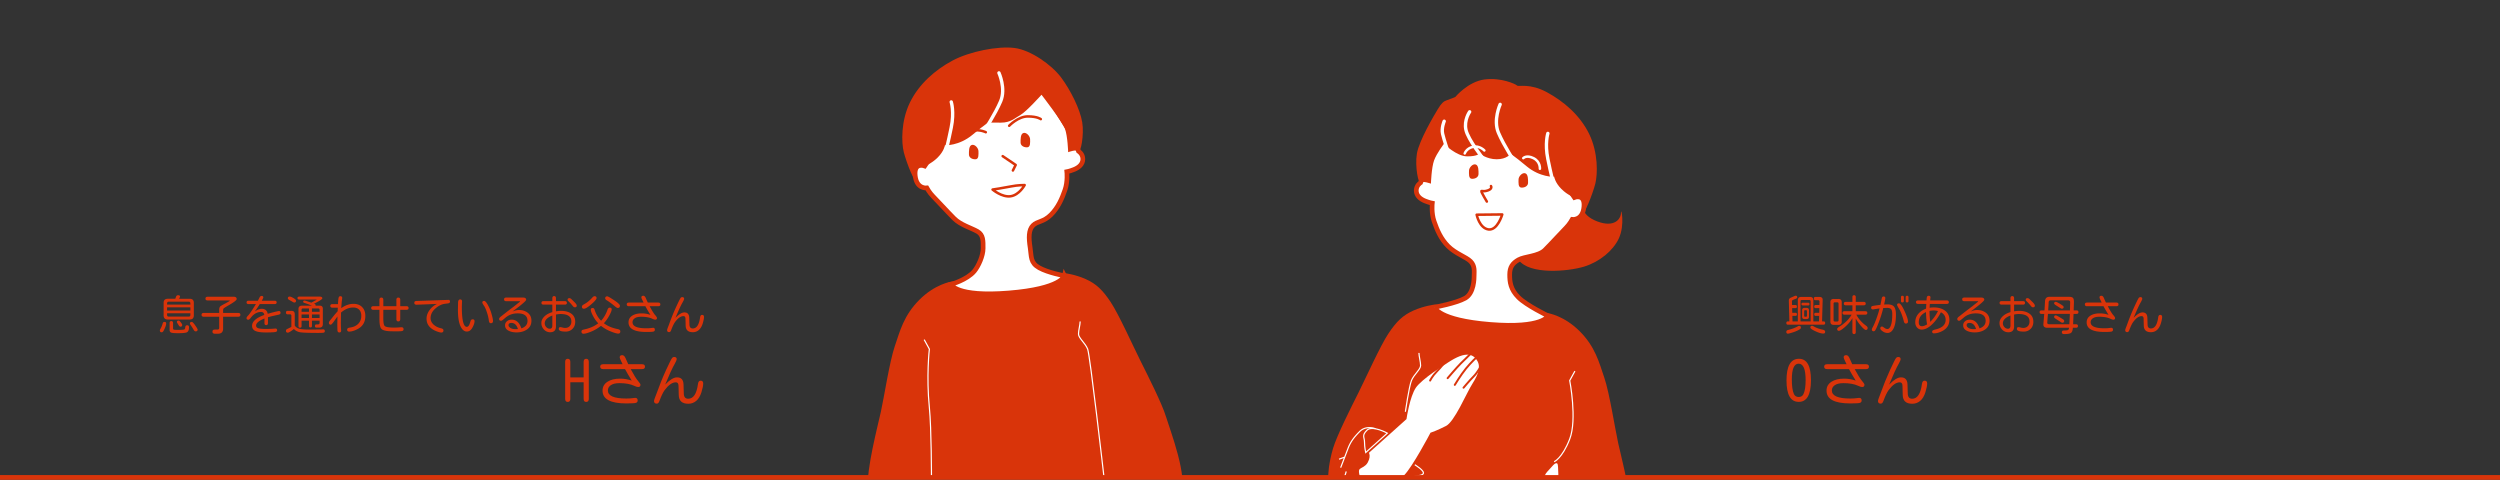 <svg xmlns="http://www.w3.org/2000/svg" xmlns:xlink="http://www.w3.org/1999/xlink" viewBox="0 0 1216 233.366"><rect x="0" y="0" width="1216" height="233.366" fill="#333333" stroke="none"/><pattern x="-32" y="-3252.194" width="66" height="66" patternUnits="userSpaceOnUse" id="a" viewBox="0 -66 66 66" overflow="visible"><path fill="none" d="M0-66h66V0H0z"/><path opacity=".2" fill="#FCE9A6" d="M49.5-33c0 9.113-7.387 16.5-16.5 16.5S16.5-23.887 16.5-33 23.887-49.5 33-49.5 49.5-42.113 49.5-33z"/></pattern><defs><path id="b" d="M363.267 0h240.405v231.952H363.267z"/></defs><clipPath id="c"><use xlink:href="#b" overflow="visible"/></clipPath><g clip-path="url(#c)"><path fill="#D9340A" d="M462.554 137.027s-7.705 1.129-15.346 8.771-9.479 15.284-11.993 22.636c-2.515 7.352-5.223 24.958-6.771 31.923s-7.143 28.44-6.183 36.373c.96 7.932 4.829 15.886 4.829 15.886s-5.89 3.721-10.059 7.891 129.325 3.172 127.197-5.943 4.738-11.207 9.81-12.785c5.096-1.585 15.8 6.673 20.055-1.066s-5.017-31.65-6.952-38.034c-1.934-6.385-8.898-20.121-12.38-27.086-3.482-6.965-10.639-22.83-14.508-28.634-3.869-5.804-6.964-8.889-12.187-11.216-5.223-2.327-10.317-2.907-10.317-2.907"/><path fill="#FFF" stroke="#D9340A" stroke-width="2.282" stroke-miterlimit="10" d="M517.75 134.128s-1.419 6.32-27.082 8.384-28.114-4.192-28.114-4.192 7.832-2.182 11.345-6.412c2.041-2.458 4.293-7.481 4.293-11.092 0-3.611.167-6.567-2.762-8.244s-8.168-3.143-11.328-6.303-8.64-9.158-10.317-10.834c-1.676-1.677-2.966-4.015-2.966-4.015s-5.03.661-5.674-6.046c-.645-6.707 4.643-4.643 4.643-4.643l9.83-14.446 26.408-14.962 21.885-7.606 13.708 22.438 2.966 7.384s2.112 1.258 2.112 3.838-2.112 4.205-4.304 5.069c-2.192.864-3.482 1.09-3.482 1.09s.516 4.746-.903 8.838c-1.419 4.092-3.224 8.478-6.835 12.089-3.611 3.611-6.577 3.031-8.737 5.191-2.16 2.16-2.116 5.986-1.35 10.926.664 4.279 0 7.223 4.385 9.674s12.279 3.874 12.279 3.874z"/><path fill="#D9340A" d="M472.692 70.493c-1.506.43-1.398 3.227-1.398 4.625 0 1.398 1.291 2.366 3.119 2.366s1.506-2.582 1.506-3.98-1.722-3.441-3.227-3.011z"/><path fill="#D9340A" d="M519.555 74.023s4.014-1.5 5.03-.484 2.837-7.771 1.805-14.091c-1.032-6.32-5.652-15.561-10.188-21.669-4.536-6.108-14.697-13.414-22.759-14.446-8.062-1.032-21.861 1.677-30.244 6.191-8.383 4.514-16.249 11.35-20.634 20.379s-4.127 19.476-2.966 24.119 6.061 17.541 5.545 11.35c-.516-6.191 4.643-4.643 4.643-4.643s3.226-1.037 6.319-4.131c3.093-3.094 3.511-5.93 3.511-5.93s6.838.387 13.464-5.159c6.625-5.546 7.786-5.933 7.786-5.933s1.044.081 5.945.081 6.82-2.267 9.596-3.786c2.776-1.519 10.185-9.783 10.185-9.783s10.125 13.101 11.415 16.584c1.289 3.483 1.547 11.351 1.547 11.351z"/><path fill="none" stroke="#FFF" stroke-width="1.649" stroke-linecap="round" stroke-linejoin="round" stroke-miterlimit="10" d="M485.893 35.458s3.461 7.61.829 13.801-8.048 14.446-8.048 14.446M462.683 49.581s1.548 4.837 0 12.447-2.45 10.737-2.45 10.737"/><path fill="none" stroke="#FFF" stroke-width=".582" stroke-miterlimit="10" d="M525.385 156.362c0 1.624-.8 4.256-.8 6.133s3.289 4.391 4.449 7.293c1.161 2.902 7.892 61.866 7.892 61.866M449.529 165.196l2.515 4.592s-1.539 13.202 0 28.44c1.022 10.116 1.024 34.31 1.024 34.31"/><path fill="#D9340A" d="M497.807 64.681c-1.506.43-1.398 3.227-1.398 4.625s1.291 2.366 3.119 2.366 1.506-2.582 1.506-3.98-1.721-3.441-3.227-3.011z"/><path fill="none" stroke="#D9340A" stroke-width="1.237" stroke-linecap="round" stroke-linejoin="round" stroke-miterlimit="10" d="M487.71 75.954l6.311 4.274-1.342 2.694M482.784 92.202s5.625-.84 8.964-1.531c3.338-.691 6.642-.654 6.642-.654s-2.602 4.832-6.818 5.447c-4.217.616-8.788-3.262-8.788-3.262zM464.461 66.773s3.847-2.863 8.257-3.339c4.41-.475 6.764.879 6.764.879M490.865 61.173s4.308-4.541 9.051-4.541 6.325 1.318 6.325 1.318"/></g><defs><path id="d" d="M611.889 15.311h240.405v216.641H611.889z"/></defs><clipPath id="e"><use xlink:href="#d" overflow="visible"/></clipPath><g clip-path="url(#e)"><path fill="#D9340A" d="M770 99.316s-1.558 5.124 6.825 8.349c8.383 3.225 11.607-1.126 11.607-4.174s2.098 5.869-1.084 12.59c-2.75 5.808-9.268 11.293-16.877 13.615-7.609 2.322-26.583 4.137-31.871-3.344-5.287-7.481 15.657-21.653 16.559-24.878.903-3.225 3.353-5.417 3.353-5.417s1.548 1.548 6.19 3.096c4.643 1.547 5.298.163 5.298.163zM753.006 152.337s7.706 1.129 15.346 8.771c7.641 7.642 9.479 15.284 11.993 22.636 2.515 7.352 5.223 24.958 6.771 31.923s7.143 28.44 6.183 36.373c-.96 7.932-4.829 15.886-4.829 15.886s5.89 3.721 10.059 7.891 8.608 11.531 6.577 13.563c-2.031 2.031-10.252-4.063-13.541-3.289-3.289.774-1.741 7.739-7.931 7.739-6.19 0-4.643-3.482-5.997-3.482s-3.095.58-3.095.58 5.411 12.603 8.893 25.168c3.482 12.565 13.74 72.342 16.448 93.817 2.708 21.475 8.512 74.09 8.512 74.09s-16.636 23.613-72.541 23.613-71.961-22.83-71.961-22.83 1.934-61.33 2.708-73.906c.774-12.576 8.511-75.454 10.252-90.545 1.741-15.091 7.931-43.295 10.059-52.409s8.125-18.014 7.351-26.527c-.774-8.513-1.741-4.643-1.741-4.643s.806 2.902-3.659 5.611-11.429 6.578-16.652 7.545c-5.223.967-19.538 1.548-23.793-6.191s-1.934-19.347 0-25.732c1.934-6.385 8.898-20.121 12.38-27.086 3.482-6.965 10.639-22.83 14.508-28.634 3.869-5.804 6.964-8.889 12.187-11.216s10.317-2.907 10.317-2.907"/><path fill="#FFF" stroke="#D9340A" stroke-width="2.282" stroke-miterlimit="10" d="M697.811 149.439s1.419 6.32 27.082 8.384 28.114-4.192 28.114-4.192-10.519-5.076-14.406-8.964c-3.888-3.888-4.293-7.481-4.293-11.092 0-3.611 1.364-5.546 4.293-7.223 2.929-1.677 9.699-1.612 12.859-4.772s8.64-9.158 10.317-10.834c1.677-1.677 2.966-4.015 2.966-4.015s5.03.661 5.674-6.046c.645-6.707-4.643-4.643-4.643-4.643l-9.83-14.446-26.408-14.962h-28.758l-6.835 14.833-2.966 7.384s-2.112 1.258-2.112 3.838 2.112 4.205 4.304 5.069c2.192.864 3.482 1.09 3.482 1.09s-.516 4.746.903 8.838c1.419 4.092 3.224 8.478 6.835 12.089 3.611 3.611 8.737 5.191 10.897 7.352 2.16 2.16 1.741 4.901 1.741 6.578 0 1.677 0 8.9-4.385 11.35-4.385 2.449-14.831 4.384-14.831 4.384z"/><path fill="#D9340A" d="M741.848 84.273c1.506.43 1.398 3.227 1.398 4.625 0 1.398-1.291 2.366-3.119 2.366s-1.506-2.582-1.506-3.98 1.722-3.441 3.227-3.011z"/><path fill="none" stroke="#D9340A" stroke-width="1.237" stroke-linecap="round" stroke-linejoin="round" stroke-miterlimit="10" d="M725.208 90.505s.848 1.299-1.466 2.106c-2.313.807-3.081.027-3.206.4s2.663 5.025 2.663 5.025"/><path fill="#D9340A" d="M696.005 89.334s-4.014-1.5-5.029-.484-2.837-7.771-1.805-14.091 8.383-18.702 10.188-21.669c1.805-2.967 2.837-3.869 4.514-4.385 1.677-.516 3.998-1.548 3.998-1.548s6.185-7.481 14.248-8.513c8.062-1.032 15.091 2.257 15.8 2.967.709.709 6.061-1.29 14.444 3.225 8.383 4.514 16.249 11.35 20.634 20.379s4.127 19.476 2.966 24.119c-1.161 4.643-6.061 17.541-5.545 11.35.516-6.191-4.643-4.643-4.643-4.643s-3.226-1.037-6.319-4.131-3.511-5.93-3.511-5.93-6.838.387-13.464-5.159c-6.625-5.546-7.786-5.933-7.786-5.933s-1.805 2.58-6.706 2.58c-4.901 0-8.383-2.838-8.383-2.838s-.774 1.433-5.932 1.433-11.349-6.076-11.349-6.076-3.482 4.514-4.772 7.997c-1.29 3.482-1.548 11.35-1.548 11.35z"/><path fill="none" stroke="#FFF" stroke-width="1.649" stroke-linecap="round" stroke-linejoin="round" stroke-miterlimit="10" d="M702.453 58.97s-1.419 3.278-.774 6.116c.645 2.838 2.579 8.47 2.579 8.47M714.834 54.38s-2.837 3.998-1.805 8.771c1.032 4.772 8.511 14.188 8.511 14.188M729.667 50.769s-3.461 7.61-.829 13.801 8.048 14.446 8.048 14.446M752.877 64.892s-1.548 4.837 0 12.447 2.45 10.737 2.45 10.737"/><path fill="#FFF" stroke="#D9340A" stroke-width="2.282" stroke-miterlimit="10" d="M664.281 220.117l18.764-16.832s1.548-10.641 4.643-15.284 15.198-12.085 15.198-12.085 4.469-3.199 8.08-4.166c3.611-.967 6.706-.193 8.64 3.289 1.934 3.482.548 7.494-2.434 12.163-2.982 4.669-8.705 18.653-13.264 20.975s-7.321 3.234-7.321 3.234-8.608 16.348-12.767 20.508l-13.154 13.156s1.644-4.934-.193-6.772c-1.838-1.838-7.351 1.935-9.866-5.417-2.515-7.352 1.934-5.224 3.675-8.513 1.74-3.289-.001-4.256-.001-4.256z"/><path fill="none" stroke="#D9340A" stroke-width=".97" stroke-linecap="round" stroke-linejoin="round" stroke-miterlimit="10" d="M695.618 185.099s.967-2.128 3.289-4.45c2.321-2.322 3.978-4.733 3.978-4.733M704.13 183.938s4.352-5.127 6.384-7.158 5.223-5.107 5.223-5.107M707.612 187.201s2.85-4.76 5.391-7.881 5.495-5.847 5.495-5.847M711.868 188.581s2.805-3.386 4.836-5.417c2.031-2.031 3.761-5.359 3.761-5.359"/><path fill="none" stroke="#FFF" stroke-width=".582" stroke-miterlimit="10" d="M690.176 171.673c0 1.624.8 4.256.8 6.133 0 1.876-3.289 4.391-4.449 7.293-1.161 2.902-2.953 15.191-2.953 15.191M766.031 180.507l-2.515 4.592s3.675 18.96 0 28.44-7.573 11.028-7.573 11.028"/><path fill="#FFF" d="M757.52 253.781s-2.611-6.094-5.223-8.706c-2.611-2.612-2.708-2.902-2.708-5.611 0-2.709 1.009-8.058 3.095-10.144 2.086-2.086 3.772-4.85 4.836-3.786 1.064 1.064 0 28.247 0 28.247z"/><path fill="none" stroke="#FFF" stroke-width=".582" stroke-miterlimit="10" d="M674.792 210.688s-7.32-4.017-9.931-1.405c-2.611 2.612-1.161 3.289-1.161 5.804s.58 5.03.58 5.03l10.512-9.429zM688.16 226.046s5.331 3.164 3.976 4.518c-1.354 1.354-4.862.387-4.862 2.128s7.663 4.021 4.626 6.847M687.275 232.693l-7.326 5.61"/><path fill="none" stroke="#FFF" stroke-width=".582" stroke-miterlimit="10" d="M669.045 208.561s-4.474-1.89-7.666 1.302-4.643 5.417-5.803 8.513a1288.631 1288.631 0 01-3.482 9.093M654.802 229.32l-2.708 8.983M654.068 222.343l-2.748 1.007"/><path fill="#D9340A" d="M717.753 79.992c1.506.43 1.398 3.227 1.398 4.625s-1.291 2.366-3.119 2.366-1.506-2.582-1.506-3.98 1.722-3.442 3.227-3.011z"/><path fill="none" stroke="#FFF" stroke-width="1.237" stroke-linecap="round" stroke-linejoin="round" stroke-miterlimit="10" d="M749.009 82.078s.29-3.482-3.143-5.159c-3.434-1.677-4.941 0-4.941 0M721.978 73.188s-2.317-2.498-5.529-1.763-4 3.207-4 3.207"/><path fill="none" stroke="#D9340A" stroke-width="1.237" stroke-linecap="round" stroke-linejoin="round" stroke-miterlimit="10" d="M718.252 104.439l12.442-.128s-2.292 7.91-6.704 7.288c-4.413-.622-5.738-7.16-5.738-7.16z"/></g><g fill="#D9340A"><path d="M277.408 183.575h6.47v-7.514c0-1.034.418-1.551 1.256-1.551s1.257.517 1.257 1.551v17.916c0 1.016-.419 1.524-1.257 1.524s-1.256-.509-1.256-1.524v-8.049h-6.47v8.049c0 1.016-.419 1.524-1.256 1.524-.838 0-1.257-.509-1.257-1.524v-17.916c0-1.034.418-1.551 1.257-1.551.837 0 1.256.517 1.256 1.551v7.514zM304.016 179.537h-10.615c-.98 0-1.47-.4-1.47-1.203 0-.784.49-1.177 1.47-1.177h9.438l-.695-1.417c-.481-.963-.722-1.604-.722-1.925 0-.713.41-1.07 1.23-1.07.677 0 1.23.521 1.658 1.564s.855 1.992 1.283 2.848h6.684c.962 0 1.444.401 1.444 1.204 0 .784-.481 1.176-1.444 1.176h-5.481l.027.081c1.515 2.816 2.678 4.688 3.489 5.615.811.927 1.216 1.56 1.216 1.898 0 .749-.375 1.123-1.123 1.123-.446 0-1.114-.209-2.005-.628-.892-.419-1.935-.735-3.128-.95-1.194-.214-2.513-.32-3.957-.32-1.836 0-3.235.33-4.197.989-.963.66-1.444 1.516-1.444 2.567 0 2.62 2.977 3.931 8.93 3.931 1.337 0 2.531-.08 3.583-.241l.775-.08c.802 0 1.203.419 1.203 1.257 0 .553-.25.932-.749 1.137s-2.095.308-4.786.308c-3.833 0-6.715-.518-8.649-1.551-1.934-1.034-2.901-2.594-2.901-4.68 0-1.818.78-3.244 2.34-4.278 1.559-1.034 3.631-1.551 6.216-1.551 1.872 0 3.752.32 5.642.962-1.445-2.335-2.532-4.198-3.262-5.589zM323.533 187.078c2.246-2.353 4.171-3.529 5.775-3.529 2.032 0 3.083 1.149 3.155 3.449l.134 4.386c.035 1.711.749 2.566 2.139 2.566 2.531 0 4.117-2.397 4.759-7.192.142-1.07.57-1.604 1.283-1.604.837 0 1.256.454 1.256 1.363 0 .999-.285 2.42-.855 4.266-.57 1.845-1.408 3.24-2.513 4.185-1.105.944-2.397 1.417-3.876 1.417-3.031 0-4.582-1.417-4.652-4.252l-.107-4.492c-.036-1.123-.464-1.685-1.283-1.685-1.765 0-3.592 1.274-5.481 3.824-.785 1.069-1.64 2.861-2.567 5.375-.285.784-.704 1.176-1.256 1.176-.892 0-1.337-.445-1.337-1.337 0-.249.205-.909.615-1.979l.481-1.23c1.533-4.296 3.115-8.218 4.746-11.766 1.631-3.547 2.634-5.535 3.008-5.963.285-.285.606-.428.962-.428.82 0 1.23.374 1.23 1.123 0 .321-.321 1.061-.962 2.22-1.107 1.889-2.658 5.259-4.654 10.107z"/></g><g fill="#D9340A"><path d="M875.022 174.511c3.885 0 5.828 3.485 5.828 10.455 0 7.006-1.979 10.509-5.936 10.509-3.975 0-5.962-3.477-5.962-10.429.001-7.023 2.024-10.535 6.07-10.535zm-.161 2.38c-2.21 0-3.314 2.549-3.314 7.647 0 3.352.347 5.74 1.042 7.166.445.928 1.212 1.391 2.3 1.391 1.051 0 1.8-.428 2.245-1.283.749-1.426 1.123-3.744 1.123-6.953 0-5.312-1.132-7.968-3.396-7.968zM899.355 179.537h-10.614c-.98 0-1.471-.4-1.471-1.203 0-.784.49-1.177 1.471-1.177h9.438l-.695-1.417c-.481-.963-.722-1.604-.722-1.925 0-.713.409-1.07 1.229-1.07.677 0 1.229.521 1.657 1.564s.856 1.992 1.284 2.848h6.684c.963 0 1.443.401 1.443 1.204 0 .784-.48 1.176-1.443 1.176h-5.48l.026.081c1.515 2.816 2.678 4.688 3.489 5.615.811.927 1.216 1.56 1.216 1.898 0 .749-.374 1.123-1.122 1.123-.446 0-1.114-.209-2.006-.628s-1.934-.735-3.128-.95c-1.194-.214-2.513-.32-3.957-.32-1.836 0-3.235.33-4.197.989-.963.66-1.444 1.516-1.444 2.567 0 2.62 2.977 3.931 8.931 3.931 1.336 0 2.53-.08 3.582-.241l.775-.08c.803 0 1.203.419 1.203 1.257 0 .553-.25.932-.748 1.137-.5.205-2.095.308-4.786.308-3.832 0-6.716-.518-8.649-1.551-1.934-1.034-2.9-2.594-2.9-4.68 0-1.818.779-3.244 2.339-4.278s3.632-1.551 6.217-1.551c1.871 0 3.752.32 5.641.962-1.444-2.335-2.532-4.198-3.263-5.589zM918.873 187.078c2.246-2.353 4.171-3.529 5.775-3.529 2.032 0 3.083 1.149 3.154 3.449l.134 4.386c.036 1.711.749 2.566 2.14 2.566 2.53 0 4.117-2.397 4.759-7.192.143-1.07.57-1.604 1.283-1.604.838 0 1.257.454 1.257 1.363 0 .999-.285 2.42-.855 4.266-.571 1.845-1.408 3.24-2.514 4.185s-2.397 1.417-3.877 1.417c-3.03 0-4.581-1.417-4.651-4.252l-.107-4.492c-.036-1.123-.464-1.685-1.283-1.685-1.765 0-3.592 1.274-5.481 3.824-.784 1.069-1.64 2.861-2.566 5.375-.285.784-.704 1.176-1.257 1.176-.892 0-1.337-.445-1.337-1.337 0-.249.205-.909.615-1.979l.481-1.23c1.532-4.296 3.114-8.218 4.746-11.766 1.631-3.547 2.633-5.535 3.008-5.963.284-.285.605-.428.962-.428.819 0 1.23.374 1.23 1.123 0 .321-.321 1.061-.963 2.22-1.106 1.889-2.657 5.259-4.653 10.107z"/></g><g fill="#D9340A"><path d="M79.985 156.571c.562 0 .842.254.842.762 0 .749-.401 1.905-1.203 3.47-.281.548-.608.822-.982.822-.589 0-.882-.301-.882-.902 0-.174.053-.361.16-.562.535-.883.936-1.825 1.203-2.828.134-.508.421-.762.862-.762zm5.274-11.251l.361-.983c.173-.494.508-.741 1.002-.741.628 0 .942.228.942.682 0 .147-.154.495-.461 1.043h5.173c.642 0 1.143.167 1.504.501.334.375.501.876.501 1.504v5.997c.013.669-.154 1.196-.501 1.584-.388.361-.916.528-1.584.502H81.67c-.682.026-1.21-.141-1.584-.502-.334-.374-.501-.875-.501-1.504v-5.996c-.014-.669.153-1.197.501-1.585.375-.334.875-.501 1.504-.501h3.669zm-3.99 2.828h11.33v-.581c-.013-.548-.294-.829-.842-.843h-9.645c-.548.014-.829.295-.842.843v.581zm0 2.888h11.33v-1.564h-11.33v1.564zm0 1.323v.803c.013.548.294.829.842.842h9.645c.562.014.842-.28.842-.883v-.762H81.269zm1.223 4.833c0-.682.281-1.022.842-1.022s.842.341.842 1.022v2.647c0 .294.173.472.521.531.347.061.909.091 1.684.091 1.898 0 3.001-.08 3.309-.241.228-.12.371-.484.431-1.093.061-.608.357-.912.893-.912.615 0 .922.314.922.942 0 1.23-.314 2.039-.942 2.427-.521.32-1.979.481-4.372.481-1.845 0-2.988-.104-3.429-.312-.441-.207-.675-.604-.702-1.193v-3.368zm4.391-1.262c.267 0 .625.294 1.073.882.448.589.672.99.672 1.203 0 .589-.288.883-.862.883-.321 0-.635-.273-.942-.822l-.181-.301c-.401-.602-.602-.982-.602-1.144 0-.468.281-.701.842-.701zm6.417.641c.321 0 .873.568 1.654 1.704.782 1.137 1.173 1.799 1.173 1.985 0 .615-.308.923-.922.923-.375 0-.689-.221-.942-.662-.669-1.136-1.177-1.938-1.524-2.406-.241-.321-.361-.568-.361-.742-.001-.534.307-.802.922-.802zM108.52 152.199h7.259c.762 0 1.143.308 1.143.922 0 .629-.381.943-1.143.943h-7.259v5.695c.026.829-.181 1.478-.622 1.945-.455.414-1.07.622-1.845.622h-1.544c-.775 0-1.163-.341-1.163-1.023 0-.668.388-1.002 1.163-1.002h1.223c.602.013.896-.281.882-.883v-5.354h-7.439c-.762 0-1.143-.314-1.143-.943 0-.614.381-.922 1.143-.922h7.439v-1.404c-.013-.708.134-1.27.441-1.685.201-.228 1.033-.725 2.497-1.494s2.195-1.22 2.195-1.354c0-.08-.053-.12-.16-.12H101.04c-.735 0-1.103-.301-1.103-.902 0-.603.368-.903 1.103-.903h12.573c1.002 0 1.504.382 1.504 1.144 0 .521-1.357 1.558-4.071 3.108-1.417.815-2.192 1.317-2.326 1.504-.134.215-.2.521-.2.923v1.183zM130.336 154.305v2.768c0 .709-.288 1.063-.862 1.063-.562 0-.842-.354-.842-1.063v-2.166c-2.714 1.097-4.07 2.246-4.07 3.449 0 .643.364 1.077 1.093 1.304.729.228 1.935.341 3.619.341l2.507-.04 2.125-.16c.602 0 .902.288.902.862 0 .481-.368.769-1.103.862-.922.12-2.366.181-4.331.181-2.393 0-4.118-.244-5.173-.732-1.057-.487-1.584-1.319-1.584-2.496 0-2.1 1.979-3.864 5.936-5.295-.134-.963-.655-1.444-1.564-1.444-1.925 0-3.609.963-5.053 2.889-.441.588-.829.882-1.163.882-.575 0-.862-.267-.862-.802 0-.254.227-.635.682-1.144.575-.481 1.872-2.366 3.89-5.655h-3.529c-.682 0-1.023-.274-1.023-.822s.341-.822 1.023-.822h4.492l.702-1.364c.281-.642.635-.962 1.063-.962.574 0 .862.247.862.742 0 .2-.247.729-.742 1.584h6.216c.682 0 1.022.274 1.022.822s-.341.822-1.022.822h-7.199a48.896 48.896 0 01-2.426 3.63c1.283-.896 2.406-1.344 3.369-1.344 1.644 0 2.62.815 2.928 2.447a55.651 55.651 0 014.512-1.184l.902-.181c.548 0 .822.301.822.902 0 .535-.475.862-1.423.983l-3.188.722-1.508.421zM142.949 160.021l-.081.061c-1.431 1.149-2.399 1.725-2.907 1.725-.575 0-.862-.308-.862-.923 0-.268.08-.481.241-.642l.24-.16 2.146-1.063v-5.475c-.014-.428-.228-.648-.642-.662h-1.143c-.562 0-.842-.281-.842-.843s.281-.842.842-.842h1.624c1.27-.08 1.872.528 1.805 1.825v5.334c.521.776 1.29 1.294 2.306 1.555 1.016.261 2.553.392 4.612.392l6.096-.061.562-.04h.221c.548 0 .822.28.822.842 0 .415-.167.665-.501.752-.334.087-1.337.131-3.008.131-4.131-.014-6.858-.101-8.181-.261-1.432-.215-2.549-.763-3.35-1.645zm-2.046-15.764c.414 0 1.069.268 1.965.803.749.441 1.123.842 1.123 1.203 0 .589-.288.883-.862.883-.214 0-.575-.167-1.083-.502l-1.103-.621c-.615-.281-.922-.589-.922-.923 0-.562.294-.843.882-.843zm10.909 4.433l-2.306-.883-1.423-.461c-.415-.12-.622-.301-.622-.542 0-.414.24-.621.722-.621.133 0 .328.047.582.141l.922.301 1.725.581.06-.02 2.346-1.284c.12-.066.18-.113.18-.14 0-.041-.04-.061-.12-.061h-8.282c-.588 0-.882-.241-.882-.722 0-.468.294-.702.882-.702h9.866c.882 0 1.324.274 1.324.822 0 .428-1.351 1.304-4.051 2.627.535.2.802.421.802.662a.51.51 0 01-.121.301h1.905c1.216-.08 1.785.488 1.705 1.704v7.02c.08 1.378-.575 2.025-1.965 1.945h-1.042c-.562 0-.842-.261-.842-.782 0-.534.281-.802.842-.802h.702c.468-.014.708-.254.722-.722v-1.083h-3.709v2.467c0 .562-.241.842-.722.842s-.722-.28-.722-.842v-2.467h-3.609v2.587c0 .562-.254.842-.762.842-.495 0-.742-.28-.742-.842v-8.203c0-1.109.555-1.664 1.665-1.664h4.97zm-1.524 2.967v-1.624h-2.968c-.415.014-.628.221-.642.621v1.003h3.61zm0 3.009v-1.705h-3.609v1.705h3.609zm1.443-3.009h3.709v-.982c0-.414-.214-.628-.642-.642h-3.068v1.624zm0 1.304v1.705h3.709v-1.705h-3.709zM165.968 149.893c1.978-1.403 3.963-2.105 5.956-2.105 1.791 0 3.201.531 4.231 1.594 1.029 1.063 1.544 2.504 1.544 4.322 0 2.928-1.257 5.047-3.77 6.357-1.564.815-2.927 1.224-4.09 1.224-.655 0-.982-.328-.982-.982 0-.535.427-.855 1.283-.963 1.751-.228 3.121-.846 4.11-1.855.989-1.009 1.484-2.303 1.484-3.881 0-1.283-.351-2.276-1.053-2.978-.702-.702-1.661-1.054-2.877-1.054-2.072 0-4.05.822-5.935 2.467v.061l-.081 4.974.02 1.845.121 1.886c0 .602-.288.902-.862.902-.588 0-.902-.374-.942-1.123l-.06-2.627.08-4.031-1.905 2.667c-.642.883-1.096 1.324-1.363 1.324-.602 0-.902-.321-.902-.963 0-.254.153-.575.461-.963l2.487-3.108 1.323-1.504.06-1.725h-2.586c-.709 0-1.063-.288-1.063-.862 0-.575.354-.863 1.063-.863h2.687l.02-.32v-.301c.093-1.537.217-2.46.371-2.768s.404-.462.752-.462c.602 0 .902.288.902.863l-.1.862-.12.802-.264 3.288zM192.798 148.93v-3.048c0-.763.314-1.144.942-1.144s.942.381.942 1.144v3.048h2.968c.722 0 1.083.295 1.083.883 0 .589-.361.883-1.083.883h-2.968v4.472c0 .775-.314 1.163-.942 1.163s-.942-.388-.942-1.163v-4.472h-6.356v4.472c.026 1.858.253 2.988.682 3.39.575.521 2.065.782 4.472.782 1.042 0 2.072-.047 3.088-.141l.582-.021c.682 0 1.023.314 1.023.943 0 .348-.138.604-.411.771-.274.167-.959.251-2.056.251h-2.847c-2.901.014-4.732-.395-5.495-1.224-.588-.642-.896-2.146-.922-4.512v-4.713h-2.907c-.735 0-1.103-.294-1.103-.883 0-.588.368-.883 1.103-.883h2.907v-3.048c0-.763.314-1.144.943-1.144.628 0 .942.381.942 1.144v3.048h6.355zM212.569 147.827l-9.866.381h-.18c-.668-.026-1.003-.334-1.003-.923 0-.574.354-.875 1.063-.902l15.5-.521c.534-.026.802.248.802.822 0 .335-.147.575-.441.723-.201.12-.789.227-1.765.32-1.685.16-3.312.93-4.883 2.307s-2.356 2.941-2.356 4.692c0 1.204.484 2.25 1.454 3.139.969.89 2.209 1.501 3.72 1.835.722.161 1.083.495 1.083 1.003 0 .695-.354 1.043-1.063 1.043-.481 0-1.257-.207-2.326-.621-3.222-1.257-4.833-3.303-4.833-6.138 0-1.403.478-2.773 1.434-4.111a9.256 9.256 0 013.66-3.049zM229.854 155.308c.642 0 .963.308.963.923 0 .842-.351 1.892-1.053 3.148-.702 1.257-1.601 1.885-2.697 1.885-1.257 0-2.293-.882-3.108-2.647-.815-1.765-1.223-4.418-1.223-7.962l.06-3.168c-.014-1.23.328-1.846 1.022-1.846.615 0 .922.328.922.983l-.06 1.223-.04 1.384c0 3.249.201 5.686.602 7.311.401 1.624 1.002 2.437 1.805 2.437.722 0 1.303-.855 1.745-2.567.186-.736.541-1.104 1.062-1.104zm5.654-8.945c.468 0 1.08.682 1.835 2.045a20.13 20.13 0 011.794 4.463c.441 1.611.662 2.69.662 3.238 0 .735-.348 1.104-1.043 1.104-.548 0-.875-.421-.982-1.264-.12-1.149-.431-2.486-.933-4.011-.501-1.524-1.006-2.641-1.514-3.35-.481-.708-.722-1.183-.722-1.424.001-.533.302-.801.903-.801zM253.595 159.72c1.992-.682 2.988-1.898 2.988-3.65 0-2.433-1.598-3.649-4.792-3.649-2.206 0-4.104.635-5.695 1.905l-1.484 1.243c-.334.294-.642.441-.922.441-.602 0-.902-.301-.902-.902 0-.308.241-.655.722-1.043l3.048-2.407 3.569-2.707 2.206-1.765c.401-.268.602-.455.602-.562 0-.081-.054-.121-.161-.121h-6.517c-.722 0-1.083-.294-1.083-.882 0-.589.361-.883 1.083-.883h8.141c1.016 0 1.524.361 1.524 1.083 0 .375-1.156 1.471-3.469 3.289l-3.228 2.467c1.163-.521 2.226-.782 3.188-.782 1.698 0 3.135.455 4.312 1.364 1.176.909 1.765 2.192 1.765 3.851 0 1.818-.699 3.219-2.096 4.201s-3.105 1.475-5.124 1.475c-1.591 0-2.924-.295-4-.883-1.077-.588-1.614-1.444-1.614-2.567 0-.775.301-1.427.902-1.955s1.363-.792 2.286-.792c2.245-.001 3.829 1.41 4.751 4.231zm-1.684.321c-.588-1.979-1.651-2.969-3.188-2.969-.922 0-1.384.388-1.384 1.163 0 .455.311.88.933 1.273.622.395 1.427.592 2.417.592l.722-.02.5-.039zM268.654 148.168h-4.251c-.695 0-1.043-.281-1.043-.843 0-.574.348-.862 1.043-.862h4.251V145.1c0-.722.294-1.083.882-1.083.588 0 .882.361.882 1.083v1.363h4.291c.682 0 1.023.288 1.023.862 0 .562-.341.843-1.023.843h-4.291v3.269c.855-.16 1.664-.24 2.426-.24 2.072 0 3.746.451 5.023 1.354 1.276.902 1.915 2.223 1.915 3.961 0 1.431-.448 2.584-1.343 3.46-.896.875-1.992 1.313-3.289 1.313-2.246 0-3.369-.429-3.369-1.284 0-.588.254-.882.762-.882.241 0 .584.063 1.033.19.448.127.892.19 1.333.19.896 0 1.621-.287 2.176-.862.554-.575.832-1.316.832-2.227 0-2.446-1.751-3.67-5.254-3.67-.682 0-1.431.087-2.246.261v5.796c-.014 1.872-.956 2.808-2.828 2.808-1.19 0-2.199-.447-3.028-1.344-.829-.896-1.243-1.945-1.243-3.148 0-1.163.484-2.219 1.454-3.169.969-.949 2.262-1.657 3.88-2.125v-3.651zm0 5.295c-2.46.976-3.689 2.239-3.689 3.79 0 .709.25 1.327.752 1.855.501.528 1.073.792 1.714.792.815 0 1.223-.528 1.223-1.585v-4.852zm8.342-8.443c.334 0 .729.24 1.183.722l1.263 1.243c.722.723 1.083 1.277 1.083 1.665 0 .548-.314.822-.943.822-.334 0-.671-.221-1.012-.662a18.135 18.135 0 00-1.033-1.224 30.307 30.307 0 00-.993-1.022c-.314-.308-.471-.562-.471-.762.001-.522.308-.782.923-.782zM292.376 156.01c1.336-1.457 2.386-3.27 3.148-5.436.227-.628.568-.942 1.022-.942.655 0 .983.301.983.902 0 .535-.398 1.534-1.193 2.998-.795 1.465-1.667 2.691-2.617 3.681 1.765 1.363 4.023 2.319 6.778 2.868.815.16 1.223.528 1.223 1.103 0 .722-.341 1.083-1.023 1.083-.655 0-1.875-.354-3.659-1.062-1.785-.709-3.353-1.618-4.703-2.728a19.543 19.543 0 01-4.572 2.728c-1.778.748-3.082 1.123-3.91 1.123-.682 0-1.022-.348-1.022-1.043 0-.321.12-.568.361-.742.12-.094.702-.254 1.745-.481 2.326-.562 4.344-1.497 6.056-2.808-.976-1.003-1.825-2.199-2.547-3.59-.722-1.391-1.083-2.399-1.083-3.028 0-.548.314-.822.942-.822.454 0 .755.28.902.842.709 2.164 1.765 3.95 3.169 5.354zm-3.229-11.934c.682 0 1.022.302 1.022.903 0 .534-.842 1.534-2.526 2.998-1.685 1.464-2.895 2.196-3.629 2.196-.642 0-.963-.348-.963-1.043 0-.388.314-.749.943-1.083 1.524-.815 2.894-1.919 4.11-3.31.388-.44.736-.661 1.043-.661zm6.237.061c.307 0 1.407.625 3.298 1.875 1.892 1.251 2.837 2.143 2.837 2.678 0 .735-.354 1.103-1.062 1.103-.268 0-.769-.307-1.504-.922a39.5 39.5 0 00-2.036-1.604 24.237 24.237 0 00-1.745-1.174c-.541-.327-.812-.651-.812-.973.001-.655.342-.983 1.024-.983zM313.912 148.95h-7.961c-.735 0-1.103-.301-1.103-.902 0-.589.367-.883 1.103-.883h7.079l-.521-1.062c-.361-.723-.542-1.204-.542-1.444 0-.534.308-.802.923-.802.508 0 .922.391 1.243 1.173s.642 1.494.962 2.136h5.013c.722 0 1.083.301 1.083.902 0 .589-.361.883-1.083.883h-4.111l.02.06c1.136 2.113 2.008 3.517 2.617 4.212s.913 1.17.913 1.424c0 .562-.281.843-.842.843-.334 0-.835-.157-1.504-.472-.668-.313-1.451-.552-2.346-.712s-1.885-.24-2.968-.24c-1.377 0-2.426.247-3.148.742-.722.494-1.083 1.136-1.083 1.925 0 1.966 2.232 2.948 6.697 2.948 1.003 0 1.898-.061 2.687-.181l.582-.061c.602 0 .902.314.902.943 0 .414-.187.698-.562.852-.374.154-1.571.231-3.589.231-2.874 0-5.036-.389-6.487-1.163-1.451-.775-2.175-1.946-2.175-3.51 0-1.364.584-2.434 1.754-3.209 1.169-.775 2.724-1.163 4.662-1.163 1.404 0 2.814.24 4.231.722-1.083-1.751-1.899-3.149-2.446-4.192zM328.549 154.606c1.685-1.765 3.128-2.647 4.332-2.647 1.524 0 2.312.862 2.366 2.588l.1 3.289c.026 1.283.562 1.925 1.604 1.925 1.898 0 3.088-1.798 3.569-5.395.107-.803.428-1.203.962-1.203.628 0 .943.341.943 1.022 0 .749-.214 1.814-.642 3.198s-1.056 2.431-1.885 3.139c-.829.709-1.798 1.063-2.908 1.063-2.272 0-3.436-1.063-3.489-3.188l-.08-3.37c-.027-.842-.348-1.263-.963-1.263-1.323 0-2.694.956-4.11 2.867-.588.803-1.23 2.146-1.925 4.031-.214.588-.528.883-.942.883-.668 0-1.002-.335-1.002-1.003 0-.188.153-.682.461-1.484l.361-.922c1.15-3.223 2.336-6.164 3.56-8.824 1.223-2.661 1.975-4.152 2.256-4.473.213-.214.454-.321.722-.321.615 0 .922.281.922.843 0 .24-.241.796-.722 1.664-.83 1.417-1.993 3.944-3.49 7.581z"/></g><g fill="#D9340A"><path d="M884.968 148.368l.04-1.664c-.014-.468-.261-.702-.741-.702h-1.264c-.481 0-.722-.261-.722-.782 0-.534.24-.802.722-.802h1.865c1.109 0 1.664.44 1.664 1.323v.401l-.281 10.188h.782c.481 0 .722.268.722.803 0 .521-.24.782-.722.782h-17.425c-.495 0-.742-.261-.742-.782 0-.535.247-.803.742-.803h.741l-.261-9.787v-.421c0-.562.274-.982.822-1.264l1.805-.802c.308-.147.548-.221.722-.221.481 0 .723.261.723.782 0 .294-.194.515-.582.662-.855.32-1.4.555-1.634.701-.234.147-.352.342-.352.582l.061 1.805h1.704c.441 0 .662.248.662.742 0 .509-.221.763-.662.763h-1.664l.061 2.266h1.604c.441 0 .662.254.662.763 0 .494-.221.741-.662.741h-1.563l.08 2.688h2.587v-10.268c0-1.097.548-1.645 1.644-1.645h4.252c1.096 0 1.644.548 1.644 1.645v10.268h2.747l.08-2.688h-1.704c-.454 0-.682-.247-.682-.741 0-.509.228-.763.682-.763h1.745l.06-2.266h-1.805c-.454 0-.682-.254-.682-.763 0-.494.228-.742.682-.742h1.843zm-9.886 10.109c.575 0 .862.287.862.862 0 .308-.134.555-.4.742-1.297.855-3.143 1.577-5.535 2.166l-.28.06c-.575 0-.862-.301-.862-.902 0-.468.273-.769.822-.902 2.059-.521 3.649-1.123 4.772-1.805.24-.148.447-.221.621-.221zm.682-2.147h4.934v-9.787c-.014-.4-.221-.607-.622-.621h-3.689c-.401.014-.608.221-.622.621v9.787zm3.69-9.085c.454 0 .682.221.682.662s-.208.662-.622.662h-2.587c-.468 0-.701-.221-.701-.662s.207-.662.621-.662h2.607zm-2.908 3.731c-.014-.815.381-1.224 1.184-1.224h.982c.788 0 1.183.395 1.183 1.184v3.049c.014.802-.367 1.203-1.143 1.203h-1.022c-.789.013-1.184-.374-1.184-1.163v-3.049zm2.347.401c0-.321-.147-.488-.441-.502h-.461c-.295.014-.441.181-.441.502v2.186c0 .321.146.488.441.502h.461c.294-.014.441-.181.441-.502v-2.186zm2.545 7.079c.161 0 .401.094.723.281 1.229.722 2.68 1.257 4.351 1.604.829.174 1.243.508 1.243 1.002 0 .603-.301.903-.902.903-.936 0-2.219-.378-3.85-1.134-1.631-.755-2.446-1.354-2.446-1.795 0-.573.294-.861.881-.861zM890.302 156.21v-8.984c-.08-1.271.515-1.872 1.784-1.806h1.945c1.27-.066 1.865.535 1.785 1.806v8.984c.08 1.271-.516 1.872-1.785 1.805h-1.945c-1.27.067-1.864-.534-1.784-1.805zm3.969-.461v-8.062c-.013-.414-.227-.628-.642-.642h-1.143c-.414.014-.629.228-.642.642v8.062c.013.414.228.628.642.642h1.143c.416-.014.63-.228.642-.642zm8.363-.822v6.638c0 .615-.274.923-.822.923-.535 0-.802-.308-.802-.923v-6.839c-.775 1.418-1.919 2.802-3.429 4.151-1.512 1.351-2.547 2.026-3.108 2.026-.575 0-.862-.294-.862-.883 0-.308.334-.668 1.003-1.083 2.7-1.657 4.705-3.616 6.016-5.876h-3.409c-.695 0-1.043-.281-1.043-.843s.348-.842 1.043-.842h3.79v-2.868h-3.128c-.695 0-1.043-.28-1.043-.842 0-.562.348-.843 1.043-.843h3.128v-2.307c0-.614.267-.922.802-.922.548 0 .822.308.822.922v2.307h3.81c.695 0 1.043.28 1.043.843 0 .562-.348.842-1.043.842h-3.81v2.868h4.612c.682 0 1.022.28 1.022.842s-.341.843-1.022.843h-4.332c1.097 2.072 2.707 3.884 4.833 5.435.441.321.662.662.662 1.023 0 .642-.288.962-.862.962-.415 0-1.141-.578-2.176-1.734a21.801 21.801 0 01-2.738-3.82zM916.009 149.832a54.168 54.168 0 01-1.835 6.067c-.742 2.025-1.374 3.526-1.896 4.502-.254.481-.562.723-.922.723-.589 0-.883-.302-.883-.903 0-.2.12-.515.361-.942.574-1.016 1.203-2.474 1.885-4.372s1.183-3.529 1.504-4.894l-2.186.321c-.455.107-.815.16-1.083.16-.548 0-.822-.287-.822-.862 0-.32.12-.548.361-.682.2-.134 1.563-.354 4.091-.662l.06-.02.021-.061.621-3.089c.121-.602.414-.902.883-.902.562 0 .842.268.842.803 0 .36-.193 1.391-.581 3.088l1.504-.06c1.657 0 2.78.395 3.368 1.183.589.789.883 2.06.883 3.811 0 2.861-.368 5.062-1.104 6.599s-1.73 2.307-2.987 2.307c-1.057 0-2.065-.441-3.028-1.324-.32-.308-.48-.595-.48-.862 0-.615.287-.923.862-.923.16 0 .518.201 1.072.602.555.401 1.053.603 1.494.603.708 0 1.283-.608 1.725-1.825.44-1.217.661-3.009.661-5.375 0-1.323-.228-2.179-.682-2.567-.388-.348-1.01-.521-1.864-.521l-1.845.077zm7.639-2.286c.654 0 1.551 1.23 2.687 3.69 1.137 2.46 1.705 4.165 1.705 5.114 0 .682-.342 1.022-1.023 1.022-.48 0-.809-.348-.982-1.043-.682-2.66-1.457-4.692-2.326-6.097-.642-1.043-.962-1.685-.962-1.925-.001-.506.3-.761.901-.761zm.983-2.948c0-.494.233-.741.702-.741.468 0 .701.247.701.741v1.766c0 .494-.233.741-.701.741-.469 0-.702-.247-.702-.741v-1.766zm2.286 0c0-.494.227-.741.682-.741.468 0 .702.247.702.741v1.766c0 .494-.234.741-.702.741-.455 0-.682-.247-.682-.741v-1.766zM936.843 150.133l.06-1.384.061-.922h-3.971c-.709 0-1.062-.287-1.062-.862 0-.562.354-.843 1.062-.843h4.07c.04-.815.101-1.344.181-1.584.12-.441.414-.662.883-.662.574 0 .862.261.862.782l-.021.16-.141 1.304h8.041c.695 0 1.043.288 1.043.862 0 .562-.348.843-1.043.843h-8.181l-.021.06-.101 1.806a12.802 12.802 0 012.025-.161c2.246 0 4.074.528 5.484 1.585 1.41 1.056 2.115 2.547 2.115 4.472 0 2.447-1.196 4.279-3.589 5.495-1.403.709-2.721 1.063-3.95 1.063-.562 0-.843-.294-.843-.883 0-.428.502-.755 1.504-.982 3.369-.762 5.054-2.333 5.054-4.713 0-1.631-.769-2.861-2.306-3.69l-.121.241c-1.27 2.406-2.747 4.375-4.432 5.906-1.684 1.53-3.281 2.296-4.792 2.296-.896 0-1.642-.331-2.236-.993-.595-.661-.892-1.507-.892-2.536 0-1.551.471-2.901 1.413-4.052.945-1.15 2.226-2.019 3.844-2.608zm-.041 1.665c-2.339 1.097-3.509 2.755-3.509 4.974 0 1.271.521 1.905 1.564 1.905.654 0 1.483-.301 2.486-.902-.281-1.431-.46-3.423-.541-5.977zm1.724-.562v.461c0 1.364.113 2.982.341 4.854 1.484-1.443 2.74-3.195 3.771-5.254a7.672 7.672 0 00-2.086-.281 9.11 9.11 0 00-2.026.22zM962.83 159.72c1.991-.682 2.987-1.898 2.987-3.65 0-2.433-1.598-3.649-4.792-3.649-2.206 0-4.104.635-5.695 1.905l-1.483 1.243c-.335.294-.642.441-.923.441-.602 0-.902-.301-.902-.902 0-.308.24-.655.722-1.043l3.048-2.407 3.569-2.707 2.206-1.765c.401-.268.602-.455.602-.562 0-.081-.054-.121-.16-.121h-6.518c-.722 0-1.082-.294-1.082-.882 0-.589.36-.883 1.082-.883h8.142c1.016 0 1.523.361 1.523 1.083 0 .375-1.156 1.471-3.469 3.289l-3.229 2.467c1.163-.521 2.227-.782 3.188-.782 1.697 0 3.135.455 4.312 1.364 1.176.909 1.765 2.192 1.765 3.851 0 1.818-.699 3.219-2.096 4.201-1.397.982-3.104 1.475-5.123 1.475-1.591 0-2.925-.295-4.001-.883s-1.614-1.444-1.614-2.567c0-.775.301-1.427.902-1.955s1.364-.792 2.286-.792c2.246-.001 3.83 1.41 4.753 4.231zm-1.684.321c-.589-1.979-1.651-2.969-3.188-2.969-.923 0-1.384.388-1.384 1.163 0 .455.311.88.933 1.273.622.395 1.427.592 2.416.592l.722-.02.501-.039zM977.889 148.168h-4.251c-.695 0-1.043-.281-1.043-.843 0-.574.348-.862 1.043-.862h4.251V145.1c0-.722.294-1.083.882-1.083.589 0 .883.361.883 1.083v1.363h4.291c.682 0 1.022.288 1.022.862 0 .562-.341.843-1.022.843h-4.291v3.269c.855-.16 1.664-.24 2.426-.24 2.072 0 3.747.451 5.023 1.354s1.915 2.223 1.915 3.961c0 1.431-.448 2.584-1.344 3.46-.896.875-1.992 1.313-3.288 1.313-2.246 0-3.369-.429-3.369-1.284 0-.588.254-.882.762-.882.241 0 .585.063 1.033.19.447.127.893.19 1.333.19.896 0 1.621-.287 2.176-.862s.832-1.316.832-2.227c0-2.446-1.751-3.67-5.253-3.67-.682 0-1.431.087-2.246.261v5.796c-.014 1.872-.956 2.808-2.827 2.808-1.19 0-2.199-.447-3.028-1.344-.829-.896-1.243-1.945-1.243-3.148 0-1.163.484-2.219 1.454-3.169.969-.949 2.263-1.657 3.88-2.125v-3.651zm0 5.295c-2.46.976-3.689 2.239-3.689 3.79 0 .709.25 1.327.752 1.855.501.528 1.072.792 1.714.792.815 0 1.224-.528 1.224-1.585v-4.852zm8.341-8.443c.334 0 .729.24 1.183.722l1.264 1.243c.722.723 1.083 1.277 1.083 1.665 0 .548-.314.822-.942.822-.335 0-.672-.221-1.013-.662s-.686-.849-1.033-1.224a31.335 31.335 0 00-.992-1.022c-.314-.308-.472-.562-.472-.762 0-.522.307-.782.922-.782zM994.432 150.976l.04-.481.24-4.111c.12-1.337.822-2.005 2.105-2.005h9.705c.763 0 1.327.15 1.695.451.367.301.551 1.013.551 2.136l-.141 4.011h1.364c.642 0 .962.288.962.862 0 .562-.32.843-.962.843h-1.404l-.06 1.143-.16 3.891h1.423c.615 0 .923.288.923.862 0 .562-.308.843-.923.843h-1.544c-.08 1.19-.354 1.998-.822 2.427-.468.428-1.597.642-3.389.642-.762 0-1.143-.294-1.143-.883 0-.548.301-.835.902-.862l.822-.02c.614-.014 1.053-.094 1.313-.241.261-.146.411-.501.451-1.062h-10.567c-1.284 0-1.926-.542-1.926-1.625l.061-.602.361-4.512h-1.304c-.629 0-.942-.288-.942-.862 0-.562.313-.843.942-.843h1.427zm12.332 1.705h-10.647l-.341 4.211c0 .549.301.822.902.822h9.845l.241-4.612v-.421zm-10.528-1.705h10.587l.101-4.031c-.014-.574-.341-.862-.982-.862h-8.522c-.614 0-.936.348-.962 1.043a126.69 126.69 0 01-.201 3.369l-.021.481zm3.75-4.172c.227 0 .912.342 2.055 1.023 1.144.682 1.715 1.163 1.715 1.443 0 .589-.301.883-.902.883-.16 0-.381-.094-.662-.28l-1.944-1.224c-.749-.441-1.123-.789-1.123-1.043-.001-.535.286-.802.861-.802zm-.02 6.598c.268 0 1.21.495 2.827 1.484l.602.381c.414.268.622.541.622.822 0 .602-.301.902-.902.902-.174 0-.408-.101-.702-.301l-2.486-1.604c-.535-.308-.802-.602-.802-.883-.001-.533.279-.801.841-.801zM1023.146 148.95h-7.96c-.735 0-1.104-.301-1.104-.902 0-.589.368-.883 1.104-.883h7.078l-.521-1.062c-.36-.723-.541-1.204-.541-1.444 0-.534.307-.802.922-.802.508 0 .923.391 1.243 1.173.321.782.642 1.494.963 2.136h5.013c.722 0 1.083.301 1.083.902 0 .589-.361.883-1.083.883h-4.11l.02.06c1.137 2.113 2.009 3.517 2.617 4.212s.912 1.17.912 1.424c0 .562-.28.843-.842.843-.334 0-.836-.157-1.504-.472-.669-.313-1.451-.552-2.346-.712a16.94 16.94 0 00-2.968-.24c-1.377 0-2.427.247-3.148.742-.722.494-1.083 1.136-1.083 1.925 0 1.966 2.232 2.948 6.697 2.948 1.003 0 1.898-.061 2.688-.181l.581-.061c.602 0 .902.314.902.943 0 .414-.188.698-.562.852-.374.154-1.57.231-3.589.231-2.875 0-5.037-.389-6.487-1.163-1.45-.775-2.176-1.946-2.176-3.51 0-1.364.585-2.434 1.755-3.209s2.724-1.163 4.662-1.163c1.403 0 2.813.24 4.231.722-1.083-1.751-1.899-3.149-2.447-4.192zM1037.784 154.606c1.684-1.765 3.128-2.647 4.331-2.647 1.523 0 2.312.862 2.366 2.588l.1 3.289c.027 1.283.562 1.925 1.604 1.925 1.898 0 3.088-1.798 3.569-5.395.106-.803.428-1.203.963-1.203.628 0 .942.341.942 1.022 0 .749-.214 1.814-.642 3.198-.429 1.384-1.057 2.431-1.885 3.139-.829.709-1.799 1.063-2.908 1.063-2.272 0-3.436-1.063-3.489-3.188l-.08-3.37c-.026-.842-.348-1.263-.962-1.263-1.324 0-2.694.956-4.111 2.867-.588.803-1.229 2.146-1.925 4.031-.214.588-.528.883-.942.883-.669 0-1.003-.335-1.003-1.003 0-.188.154-.682.462-1.484l.36-.922c1.149-3.223 2.336-6.164 3.56-8.824 1.223-2.661 1.975-4.152 2.256-4.473.214-.214.454-.321.722-.321.615 0 .923.281.923.843 0 .24-.241.796-.723 1.664-.828 1.417-1.991 3.944-3.488 7.581z"/></g><path fill="none" stroke="#D9340A" stroke-width="2.282" stroke-miterlimit="10" d="M0 232.225h1216"/></svg>
